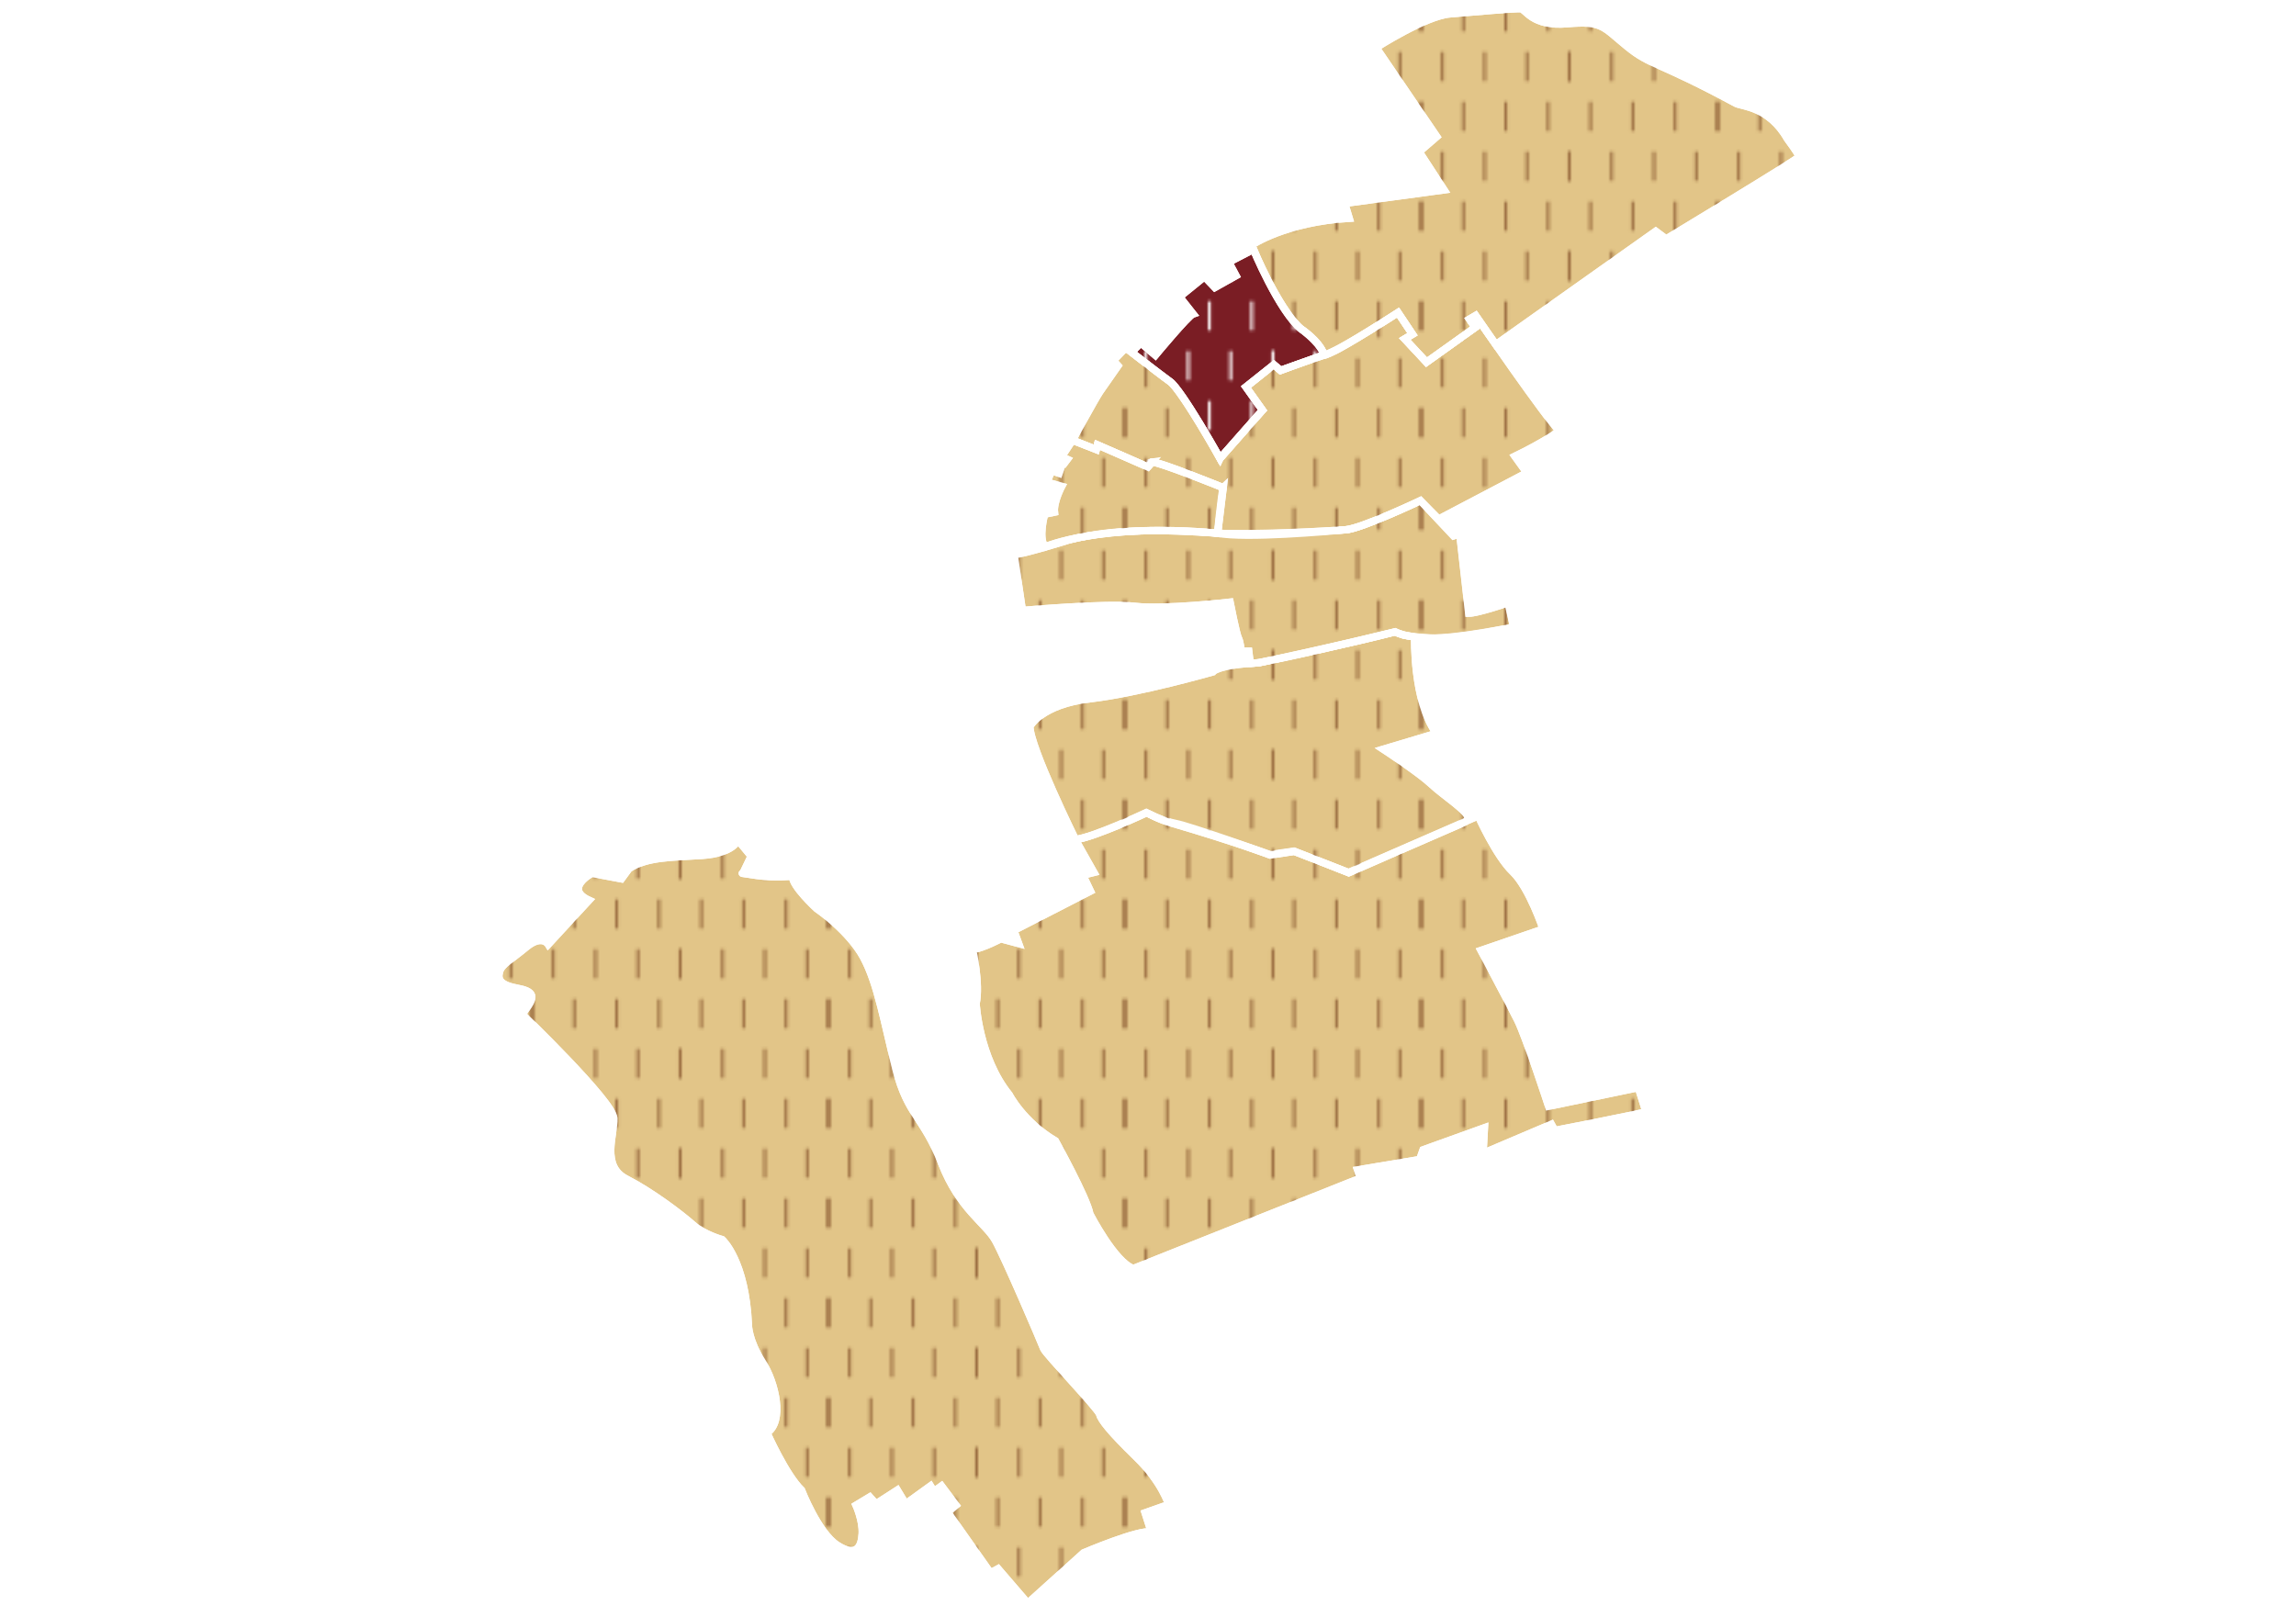 <?xml version="1.0" encoding="UTF-8"?>
<svg preserveAspectRatio="xMidYMid slice" xmlns="http://www.w3.org/2000/svg" xmlns:xlink="http://www.w3.org/1999/xlink" width="450px" height="317px" viewBox="0 0 315 222">
  <defs>
    <pattern id="Linien-Muster" x="0" y="0" width="106.97" height="72" patternTransform="translate(-1919.35 1137.79) scale(.38)" patternUnits="userSpaceOnUse" viewBox="0 0 106.97 72">
      <rect x="0" width="106.97" height="72" fill="none" stroke-width="0"></rect>
      <line x1=".01" y1="66.72" x2=".01" y2="77.28" fill="none" stroke="#996b3f" stroke-miterlimit="10"></line>
      <line x1="-.01" y1="66.72" x2="-.01" y2="77.28" fill="none" stroke="#996b3f" stroke-miterlimit="10"></line>
      <line x1="15.27" y1="66.72" x2="15.27" y2="77.28" fill="none" stroke="#996b3f" stroke-miterlimit="10"></line>
      <line x1="30.56" y1="66.72" x2="30.56" y2="77.28" fill="none" stroke="#996b3f" stroke-miterlimit="10"></line>
      <line x1="45.84" y1="66.72" x2="45.84" y2="77.28" fill="none" stroke="#996b3f" stroke-miterlimit="10"></line>
      <line x1="61.13" y1="66.72" x2="61.13" y2="77.28" fill="none" stroke="#996b3f" stroke-miterlimit="10"></line>
      <line x1="76.41" y1="66.72" x2="76.41" y2="77.28" fill="none" stroke="#996b3f" stroke-miterlimit="10"></line>
      <line x1="91.7" y1="66.72" x2="91.7" y2="77.28" fill="none" stroke="#996b3f" stroke-miterlimit="10"></line>
      <line x1="106.98" y1="66.72" x2="106.98" y2="77.28" fill="none" stroke="#996b3f" stroke-miterlimit="10"></line>
      <line x1="106.96" y1="66.72" x2="106.96" y2="77.28" fill="none" stroke="#996b3f" stroke-miterlimit="10"></line>
      <line x1="7.64" y1="48.72" x2="7.64" y2="59.28" fill="none" stroke="#996b3f" stroke-miterlimit="10"></line>
      <line x1="22.93" y1="48.72" x2="22.93" y2="59.28" fill="none" stroke="#996b3f" stroke-miterlimit="10"></line>
      <line x1="38.21" y1="48.72" x2="38.21" y2="59.28" fill="none" stroke="#996b3f" stroke-miterlimit="10"></line>
      <line x1="53.5" y1="48.72" x2="53.5" y2="59.28" fill="none" stroke="#996b3f" stroke-miterlimit="10"></line>
      <line x1="53.47" y1="48.72" x2="53.47" y2="59.28" fill="none" stroke="#996b3f" stroke-miterlimit="10"></line>
      <line x1="68.76" y1="48.72" x2="68.76" y2="59.28" fill="none" stroke="#996b3f" stroke-miterlimit="10"></line>
      <line x1="84.04" y1="48.72" x2="84.04" y2="59.28" fill="none" stroke="#996b3f" stroke-miterlimit="10"></line>
      <line x1="99.33" y1="48.72" x2="99.33" y2="59.28" fill="none" stroke="#996b3f" stroke-miterlimit="10"></line>
      <line x1=".01" y1="30.72" x2=".01" y2="41.28" fill="none" stroke="#996b3f" stroke-miterlimit="10"></line>
      <line x1="-.01" y1="30.72" x2="-.01" y2="41.28" fill="none" stroke="#996b3f" stroke-miterlimit="10"></line>
      <line x1="15.27" y1="30.72" x2="15.27" y2="41.28" fill="none" stroke="#996b3f" stroke-miterlimit="10"></line>
      <line x1="30.56" y1="30.72" x2="30.56" y2="41.28" fill="none" stroke="#996b3f" stroke-miterlimit="10"></line>
      <line x1="45.84" y1="30.72" x2="45.84" y2="41.28" fill="none" stroke="#996b3f" stroke-miterlimit="10"></line>
      <line x1="61.13" y1="30.72" x2="61.13" y2="41.28" fill="none" stroke="#996b3f" stroke-miterlimit="10"></line>
      <line x1="76.41" y1="30.72" x2="76.41" y2="41.28" fill="none" stroke="#996b3f" stroke-miterlimit="10"></line>
      <line x1="91.7" y1="30.72" x2="91.7" y2="41.28" fill="none" stroke="#996b3f" stroke-miterlimit="10"></line>
      <line x1="106.98" y1="30.72" x2="106.98" y2="41.28" fill="none" stroke="#996b3f" stroke-miterlimit="10"></line>
      <line x1="106.96" y1="30.72" x2="106.96" y2="41.28" fill="none" stroke="#996b3f" stroke-miterlimit="10"></line>
      <line x1="7.64" y1="12.72" x2="7.64" y2="23.28" fill="none" stroke="#996b3f" stroke-miterlimit="10"></line>
      <line x1="22.93" y1="12.72" x2="22.93" y2="23.28" fill="none" stroke="#996b3f" stroke-miterlimit="10"></line>
      <line x1="38.21" y1="12.72" x2="38.21" y2="23.28" fill="none" stroke="#996b3f" stroke-miterlimit="10"></line>
      <line x1="53.5" y1="12.72" x2="53.5" y2="23.28" fill="none" stroke="#996b3f" stroke-miterlimit="10"></line>
      <line x1="53.47" y1="12.72" x2="53.47" y2="23.28" fill="none" stroke="#996b3f" stroke-miterlimit="10"></line>
      <line x1="68.76" y1="12.72" x2="68.76" y2="23.28" fill="none" stroke="#996b3f" stroke-miterlimit="10"></line>
      <line x1="84.04" y1="12.72" x2="84.04" y2="23.28" fill="none" stroke="#996b3f" stroke-miterlimit="10"></line>
      <line x1="99.33" y1="12.72" x2="99.33" y2="23.28" fill="none" stroke="#996b3f" stroke-miterlimit="10"></line>
      <line x1=".01" y1="-5.28" x2=".01" y2="5.28" fill="none" stroke="#996b3f" stroke-miterlimit="10"></line>
      <line x1="-.01" y1="-5.28" x2="-.01" y2="5.28" fill="none" stroke="#996b3f" stroke-miterlimit="10"></line>
      <line x1="15.27" y1="-5.28" x2="15.27" y2="5.28" fill="none" stroke="#996b3f" stroke-miterlimit="10"></line>
      <line x1="30.56" y1="-5.28" x2="30.56" y2="5.28" fill="none" stroke="#996b3f" stroke-miterlimit="10"></line>
      <line x1="45.84" y1="-5.28" x2="45.84" y2="5.28" fill="none" stroke="#996b3f" stroke-miterlimit="10"></line>
      <line x1="61.13" y1="-5.28" x2="61.13" y2="5.28" fill="none" stroke="#996b3f" stroke-miterlimit="10"></line>
      <line x1="76.41" y1="-5.28" x2="76.41" y2="5.28" fill="none" stroke="#996b3f" stroke-miterlimit="10"></line>
      <line x1="91.7" y1="-5.28" x2="91.7" y2="5.28" fill="none" stroke="#996b3f" stroke-miterlimit="10"></line>
      <line x1="106.98" y1="-5.28" x2="106.98" y2="5.28" fill="none" stroke="#996b3f" stroke-miterlimit="10"></line>
      <line x1="106.96" y1="-5.28" x2="106.96" y2="5.28" fill="none" stroke="#996b3f" stroke-miterlimit="10"></line>
    </pattern>
    <pattern id="Linien-Muster_2" x="0" y="0" width="106.97" height="72" patternTransform="translate(-1919.35 1137.79) scale(.38)" patternUnits="userSpaceOnUse" viewBox="0 0 106.97 72">
      <rect width="106.97" height="72" fill="none" stroke-width="0"></rect>
      <line x1=".01" y1="66.72" x2=".01" y2="77.28" fill="none" stroke="#fff" stroke-miterlimit="10"></line>
      <line x1="-.01" y1="66.72" x2="-.01" y2="77.28" fill="none" stroke="#fff" stroke-miterlimit="10"></line>
      <line x1="15.27" y1="66.72" x2="15.27" y2="77.28" fill="none" stroke="#fff" stroke-miterlimit="10"></line>
      <line x1="30.56" y1="66.72" x2="30.56" y2="77.28" fill="none" stroke="#fff" stroke-miterlimit="10"></line>
      <line x1="45.84" y1="66.72" x2="45.84" y2="77.28" fill="none" stroke="#fff" stroke-miterlimit="10"></line>
      <line x1="61.13" y1="66.72" x2="61.13" y2="77.28" fill="none" stroke="#fff" stroke-miterlimit="10"></line>
      <line x1="76.41" y1="66.72" x2="76.41" y2="77.28" fill="none" stroke="#fff" stroke-miterlimit="10"></line>
      <line x1="91.7" y1="66.72" x2="91.7" y2="77.28" fill="none" stroke="#fff" stroke-miterlimit="10"></line>
      <line x1="106.98" y1="66.72" x2="106.98" y2="77.28" fill="none" stroke="#fff" stroke-miterlimit="10"></line>
      <line x1="106.96" y1="66.72" x2="106.96" y2="77.28" fill="none" stroke="#fff" stroke-miterlimit="10"></line>
      <line x1="7.64" y1="48.72" x2="7.64" y2="59.28" fill="none" stroke="#fff" stroke-miterlimit="10"></line>
      <line x1="22.93" y1="48.72" x2="22.93" y2="59.28" fill="none" stroke="#fff" stroke-miterlimit="10"></line>
      <line x1="38.21" y1="48.72" x2="38.21" y2="59.28" fill="none" stroke="#fff" stroke-miterlimit="10"></line>
      <line x1="53.5" y1="48.72" x2="53.5" y2="59.28" fill="none" stroke="#fff" stroke-miterlimit="10"></line>
      <line x1="53.47" y1="48.72" x2="53.47" y2="59.28" fill="none" stroke="#fff" stroke-miterlimit="10"></line>
      <line x1="68.76" y1="48.72" x2="68.76" y2="59.28" fill="none" stroke="#fff" stroke-miterlimit="10"></line>
      <line x1="84.04" y1="48.72" x2="84.04" y2="59.28" fill="none" stroke="#fff" stroke-miterlimit="10"></line>
      <line x1="99.33" y1="48.72" x2="99.33" y2="59.28" fill="none" stroke="#fff" stroke-miterlimit="10"></line>
      <line x1=".01" y1="30.72" x2=".01" y2="41.28" fill="none" stroke="#fff" stroke-miterlimit="10"></line>
      <line x1="-.01" y1="30.72" x2="-.01" y2="41.28" fill="none" stroke="#fff" stroke-miterlimit="10"></line>
      <line x1="15.27" y1="30.72" x2="15.27" y2="41.28" fill="none" stroke="#fff" stroke-miterlimit="10"></line>
      <line x1="30.56" y1="30.72" x2="30.56" y2="41.28" fill="none" stroke="#fff" stroke-miterlimit="10"></line>
      <line x1="45.84" y1="30.72" x2="45.84" y2="41.28" fill="none" stroke="#fff" stroke-miterlimit="10"></line>
      <line x1="61.13" y1="30.72" x2="61.13" y2="41.28" fill="none" stroke="#fff" stroke-miterlimit="10"></line>
      <line x1="76.41" y1="30.72" x2="76.41" y2="41.28" fill="none" stroke="#fff" stroke-miterlimit="10"></line>
      <line x1="91.7" y1="30.72" x2="91.7" y2="41.28" fill="none" stroke="#fff" stroke-miterlimit="10"></line>
      <line x1="106.98" y1="30.72" x2="106.98" y2="41.28" fill="none" stroke="#fff" stroke-miterlimit="10"></line>
      <line x1="106.96" y1="30.72" x2="106.96" y2="41.28" fill="none" stroke="#fff" stroke-miterlimit="10"></line>
      <line x1="7.64" y1="12.72" x2="7.64" y2="23.28" fill="none" stroke="#fff" stroke-miterlimit="10"></line>
      <line x1="22.93" y1="12.72" x2="22.93" y2="23.28" fill="none" stroke="#fff" stroke-miterlimit="10"></line>
      <line x1="38.21" y1="12.72" x2="38.21" y2="23.28" fill="none" stroke="#fff" stroke-miterlimit="10"></line>
      <line x1="53.5" y1="12.72" x2="53.5" y2="23.28" fill="none" stroke="#fff" stroke-miterlimit="10"></line>
      <line x1="53.47" y1="12.72" x2="53.47" y2="23.28" fill="none" stroke="#fff" stroke-miterlimit="10"></line>
      <line x1="68.76" y1="12.72" x2="68.76" y2="23.28" fill="none" stroke="#fff" stroke-miterlimit="10"></line>
      <line x1="84.04" y1="12.72" x2="84.04" y2="23.28" fill="none" stroke="#fff" stroke-miterlimit="10"></line>
      <line x1="99.33" y1="12.72" x2="99.33" y2="23.28" fill="none" stroke="#fff" stroke-miterlimit="10"></line>
      <line x1=".01" y1="-5.28" x2=".01" y2="5.28" fill="none" stroke="#fff" stroke-miterlimit="10"></line>
      <line x1="-.01" y1="-5.28" x2="-.01" y2="5.28" fill="none" stroke="#fff" stroke-miterlimit="10"></line>
      <line x1="15.27" y1="-5.28" x2="15.27" y2="5.28" fill="none" stroke="#fff" stroke-miterlimit="10"></line>
      <line x1="30.56" y1="-5.28" x2="30.56" y2="5.28" fill="none" stroke="#fff" stroke-miterlimit="10"></line>
      <line x1="45.84" y1="-5.28" x2="45.84" y2="5.28" fill="none" stroke="#fff" stroke-miterlimit="10"></line>
      <line x1="61.13" y1="-5.28" x2="61.13" y2="5.28" fill="none" stroke="#fff" stroke-miterlimit="10"></line>
      <line x1="76.41" y1="-5.28" x2="76.41" y2="5.28" fill="none" stroke="#fff" stroke-miterlimit="10"></line>
      <line x1="91.7" y1="-5.28" x2="91.7" y2="5.28" fill="none" stroke="#fff" stroke-miterlimit="10"></line>
      <line x1="106.98" y1="-5.28" x2="106.98" y2="5.28" fill="none" stroke="#fff" stroke-miterlimit="10"></line>
      <line x1="106.96" y1="-5.28" x2="106.96" y2="5.28" fill="none" stroke="#fff" stroke-miterlimit="10"></line>
    </pattern>
    <pattern id="Linien-Muster-2" patternTransform="translate(-1919.35 974.61) scale(.38)" xlink:href="#Linien-Muster"></pattern>
    <pattern id="Linien-Muster-3" patternTransform="translate(-1919.35 974.61) scale(.38)" xlink:href="#Linien-Muster"></pattern>
  </defs>
  <g id="areas-area">
    <g id="Schloßberg">
      <path d="m71.63,139.2s12.5,12.02,12.59,14.29c.09,2.27-1.8,6.53,1.7,8.33,3.5,1.8,7.48,4.83,9.09,6.25,1.61,1.42,4.07,2.08,4.07,2.08,0,0,3.22,2.84,3.6,11.74,0,0,0,2.08,1.89,5.02s3.03,8.24.66,9.75c0,0,2.56,5.77,4.73,7.86,0,0,2.27,5.87,4.92,7.57,2.65,1.7,3.31.19,3.41-1.61.09-1.8-.85-3.88-.85-3.88l1.89-1.14.85.95,2.93-1.89,1.14,1.89,3.41-2.46.47.76,1.04-.76,1.99,2.65-1.14.95,5.87,8.33,1.04-.57,4.07,4.73,7.67-6.91s7.76-3.31,9.28-2.84l-.85-2.65,3.22-1.14s-.85-3.03-4.45-6.53c-3.6-3.5-4.83-5.11-5.02-5.87s-7.38-8.24-7.67-8.99c-.28-.76-5.3-12.5-6.63-14.86-1.33-2.37-4.92-4.26-7.38-10.6-2.46-6.34-4.64-6.53-6.25-12.87-1.61-6.34-2.46-11.64-4.45-15.34-1.99-3.69-6.44-6.72-6.44-6.72,0,0-3.41-3.12-3.31-4.45,0,0-2.37.28-4.92-.09-2.56-.38-1.89-.28-1.89-.28l1.14-2.37-1.8-2.18s-.66,1.8-4.92,2.08-7.48.19-10.03,1.8l-1.04,1.42-4.07-.76s-3.88,2.08-.38,3.69l-5.59,6.06s-.85-1.42-3.03.38-3.31,2.37-3.6,3.22-.38,1.89,2.18,2.37c2.56.47,2.93,1.14.85,3.6Z" fill="#e2c588" stroke="#fff"></path>
    </g>
    <g id="Sonnenhang">
      <path d="m133.45,130.39s1.04,4.64.47,7.38c0,0,.38,7.38,4.54,12.5,0,0,1.89,3.69,6.34,6.34,0,0,4.35,7.86,4.73,10.03,0,0,3.41,6.63,5.96,7.48l31.14-12.4-.38-1.14,8.52-1.42.47-1.33,8.42-3.03-.19,3.5,9.37-3.98.47.85s11.26-2.18,12.5-2.56l-1.04-3.31-12.31,2.56s-3.12-9.56-4.26-11.83-5.02-9.56-5.02-9.56l8.52-2.93s-1.89-5.68-4.17-7.86-4.73-7.67-4.73-7.67l-17.8,7.76-7.48-2.93-3.31.47s-10.89-3.88-12.87-4.26c-1.99-.38-4.07-1.51-4.07-1.51,0,0-7.48,3.5-9.75,3.69l2.56,4.54-1.51.38,1.04,2.18-10.51,5.4.66,1.8-2.46-.66s-2.27,1.23-3.88,1.51Z" fill="#e2c588" stroke="#fff"></path>
    </g>
    <g id="Burgberg">
      <path d="m147.55,115.25s-6.25-12.68-6.25-15.52c0,0,1.61-3.03,8.24-3.79s16.85-3.69,16.85-3.69c0,0,.57-.97,6.32-1.25,0,0,13.39-2.84,18.67-4.24l1.16.43,1.54.28s-.24,8.85,2.98,13.21l-7.29,2.18s4.92,3.22,6.63,4.83c1.7,1.61,5.3,3.83,4.95,4.71-.09.24-.35.46-.66.59-5.8,2.51-15.64,6.82-15.64,6.82,0,0-6.18-2.44-7.48-2.93l-3.31.5s-4.47-1.73-13.68-4.43c-1.75-.51-3.08-1.32-3.27-1.37,0,0-7.01,3.31-9.75,3.69Z" fill="#e2c588" stroke="#fff"></path>
    </g>
    <g id="Horn">
      <path d="m139.13,76.15l1.14,7.67s11.55-1.04,15.43-.57c3.88.47,13.06-.57,13.06-.57,0,0,.85,4.35,1.14,4.92s.38,1.8.38,1.8h1.04l.19,1.7s1.04.28,19.88-4.35c0,0,1.14.76,4.83.85,3.69.09,11.45-1.51,11.45-1.51l-.76-3.31s-4.17,1.42-5.4,1.42l-1.23-10.89-.85.28-4.54-4.83s-8.33,3.88-10.22,3.98c-1.89.09-11.74.85-17.61.47-5.87-.38-13.63-.85-20.45.95,0,0-6.34,1.99-7.48,1.99Z" fill="#e2c588" stroke="#fff"></path>
    </g>
    <g id="Steinacker">
      <path d="m147.15,60.46s3.12-5.75,3.76-6.67c.64-.92,2.48-3.55,2.48-3.55l-.64-.71,1.7-1.76s5.88,4.55,6.11,4.67c.44.22,3.05,3.05,6.82,10.51l5.82-6.6-2.27-3.19,3.83-3.05.92.78s2.35-.93,5.96-2.13c2.65-.88,10.15-5.82,10.15-5.82l1.99,2.98-1.06.64,2.98,3.19,6.67-4.76-.78-1.14.85-.5s9.94,14.48,11.5,15.83c0,0-2.13,1.56-6.11,3.48l1.63,2.27-12.09,6.35-2.52-2.51s-7.86,3.76-10.22,3.98c-2.37.21-13.75,1.23-17.61.47s0,0,0,0c0,0,.31-4.46.76-6.25.05-.19,0,0,0,0,0,0-8.99-3.62-9.75-3.5s0,0,0,0l-.57.66-6.91-3.03-.17.64-3.27-1.28" fill="#e2c588" stroke="#fff"></path>
    </g>
    <g id="Lottenstück">
      <path d="m188.83,6.57s6.74-4.33,10.08-4.61,9.02-.78,9.73-.71,1.56,2.48,6.39,2.06c4.83-.43,4.9.43,8.21,3.12,3.3,2.69,4.07,1.94,14.93,7.81.76.41,4.52.43,7.03,4.83,0,0,1.63,2.2,1.63,2.48s-18.25,11.29-18.25,11.29l-1.42-1.06-21.94,15.55-2.77-3.98-.85.5.78,1.14-6.67,4.76-2.98-3.19,1.06-.64-1.99-2.98s-7.33,4.72-8.99,5.4c0,0-.4.2-.89.39-.18.07-.27.04-.27.04,0,0-.21-1.35-3.12-3.55-2.91-2.2-6.74-11.15-6.79-11.55,0,0,4.59-3.15,13.37-3.67l-.62-2.04,13.63-1.85-3.41-5.23,2.41-2.08-8.31-12.21Z" fill="#e2c588" stroke="#fff"></path>
    </g>
    <g id="Höllenweg">
      <path d="m167.38,62.95s-5.21-9.32-6.82-10.51c-1.92-1.41-5.32-4.05-5.32-4.05l1.28-1.28,1.99,1.7s4.54-5.47,5.18-5.68l-1.85-2.34,3.41-2.77,1.42,1.49,2.91-1.63-.99-1.85,3.39-1.76s3.23,7.83,6.4,10.83c0,0,2.7,1.73,3.27,3.64l-5.96,2.13-.92-.78-3.83,3.05,2.27,3.19-5.82,6.6Z" fill="#7a1d24" stroke="#fff"></path>
    </g>
    <g id="Pares">
      <path d="m167.81,66.97s-8.9-3.69-9.75-3.5l-.57.66s-6.44-2.84-6.91-3.03l-.17.64-3.27-1.28-1.49,2.27.78.35-.43.57-.92-.35-.35.57.85.28-.28.85-.99-.35-.71,1.56,2.06.57s-1.14,2.13-.99,3.55l-1.35.28s-.92,3.34.07,4.47c0,0,7.57-3.31,23.67-1.87l.76-6.25Z" fill="#e2c588" stroke="#fff"></path>
    </g>
  </g>
  <g id="areas-pattern">
    <path d="m71.63,139.2s12.5,12.02,12.59,14.29c.09,2.27-1.8,6.53,1.7,8.33,3.5,1.8,7.48,4.83,9.09,6.25,1.61,1.42,4.07,2.08,4.07,2.08,0,0,3.22,2.84,3.6,11.74,0,0,0,2.08,1.89,5.02s3.03,8.24.66,9.75c0,0,2.56,5.77,4.73,7.86,0,0,2.27,5.87,4.92,7.57,2.65,1.7,3.31.19,3.41-1.61.09-1.8-.85-3.88-.85-3.88l1.89-1.14.85.95,2.93-1.89,1.14,1.89,3.41-2.46.47.76,1.04-.76,1.99,2.65-1.14.95,5.87,8.33,1.04-.57,4.07,4.73,7.67-6.91s7.76-3.31,9.28-2.84l-.85-2.65,3.22-1.14s-.85-3.03-4.45-6.53c-3.6-3.5-4.83-5.11-5.02-5.87s-7.38-8.24-7.67-8.99c-.28-.76-5.3-12.5-6.63-14.86-1.33-2.37-4.92-4.26-7.38-10.6-2.46-6.34-4.64-6.53-6.25-12.87-1.61-6.34-2.46-11.64-4.45-15.34-1.99-3.69-6.44-6.72-6.44-6.72,0,0-3.41-3.12-3.31-4.45,0,0-2.37.28-4.92-.09-2.56-.38-1.89-.28-1.89-.28l1.14-2.37-1.8-2.18s-.66,1.8-4.92,2.08-7.48.19-10.03,1.8l-1.04,1.42-4.07-.76s-3.88,2.08-.38,3.69l-5.59,6.06s-.85-1.42-3.03.38-3.31,2.37-3.6,3.22-.38,1.89,2.18,2.37c2.56.47,2.93,1.14.85,3.6Z" fill="url(#Linien-Muster)" stroke="#fff"></path>
    <path d="m133.45,130.39s1.04,4.64.47,7.38c0,0,.38,7.38,4.54,12.5,0,0,1.89,3.69,6.34,6.34,0,0,4.35,7.86,4.73,10.03,0,0,3.41,6.63,5.96,7.48l31.14-12.4-.38-1.14,8.52-1.42.47-1.33,8.42-3.03-.19,3.5,9.37-3.98.47.85s11.26-2.18,12.5-2.56l-1.04-3.31-12.31,2.56s-3.12-9.56-4.26-11.83-5.02-9.56-5.02-9.56l8.52-2.93s-1.89-5.68-4.17-7.86-4.73-7.67-4.73-7.67l-17.8,7.76-7.48-2.93-3.31.47s-10.89-3.88-12.87-4.26c-1.99-.38-4.07-1.51-4.07-1.51,0,0-7.48,3.5-9.75,3.69l2.56,4.54-1.51.38,1.04,2.18-10.51,5.4.66,1.8-2.46-.66s-2.27,1.23-3.88,1.51Z" fill="url(#Linien-Muster)" stroke="#fff"></path>
    <path d="m147.55,115.25s-6.25-12.68-6.25-15.52c0,0,1.61-3.03,8.24-3.79s16.85-3.69,16.85-3.69c0,0,.57-.97,6.32-1.25,0,0,13.39-2.84,18.67-4.24l1.16.43,1.54.28s-.24,8.85,2.98,13.21l-7.29,2.18s4.92,3.22,6.63,4.83c1.7,1.61,5.3,3.83,4.95,4.71-.09.24-.35.46-.66.59-5.8,2.51-15.64,6.82-15.64,6.82,0,0-6.18-2.44-7.48-2.93l-3.31.5s-4.47-1.73-13.68-4.43c-1.75-.51-3.08-1.32-3.27-1.37,0,0-7.01,3.31-9.75,3.69Z" fill="url(#Linien-Muster)" stroke="#fff"></path>
    <path d="m139.13,76.15l1.14,7.67s11.55-1.04,15.43-.57c3.88.47,13.06-.57,13.06-.57,0,0,.85,4.35,1.14,4.92s.38,1.8.38,1.8h1.04l.22,1.66s1.06-.05,1.17-.07c2.15-.46,7.75-1.6,18.67-4.24,0,0,.41.21,1.16.41.56.15,1.88.35,3.66.44,3.69.19,11.45-1.51,11.45-1.51l-.76-3.31s-4.17,1.42-5.4,1.42l-1.23-10.89-.85.28-4.54-4.83s-8.33,3.88-10.22,3.98c-1.89.09-11.74.85-17.61.47-5.87-.38-13.63-.85-20.45.95,0,0-6.34,1.99-7.48,1.99Z" fill="url(#Linien-Muster)" stroke="#fff"></path>
    <path d="m188.83,6.57s6.74-4.33,10.08-4.61,9.02-.78,9.73-.71,1.56,2.48,6.39,2.06c4.83-.43,4.9.43,8.21,3.12,3.3,2.69,4.07,1.94,14.93,7.81.76.41,4.52.43,7.03,4.83,0,0,1.63,2.2,1.63,2.48s-18.25,11.29-18.25,11.29l-1.42-1.06-21.94,15.55-2.77-3.98-.85.5.78,1.14-6.67,4.76-2.98-3.19,1.06-.64-1.99-2.98s-7.33,4.72-8.99,5.4c0,0-.4.2-.89.39-.18.07-.27.04-.27.04,0,0-.21-1.35-3.12-3.55-2.91-2.2-6.74-11.15-6.79-11.55,0,0,4.59-3.15,13.37-3.67l-.62-2.04,13.63-1.85-3.41-5.23,2.41-2.08-8.31-12.21Z" fill="url(#Linien-Muster)" stroke="#fff"></path>
    <path d="m167.38,62.95s-5.21-9.32-6.82-10.51c-1.92-1.41-5.32-4.05-5.32-4.05l1.28-1.28,1.99,1.7s4.54-5.47,5.18-5.68l-1.85-2.34,3.41-2.77,1.42,1.49,2.91-1.63-.99-1.85,3.39-1.76s3.23,7.83,6.4,10.83c0,0,2.7,1.73,3.27,3.64l-5.96,2.13-.92-.78-3.83,3.05,2.27,3.19-5.82,6.6Z" fill="url(#Linien-Muster_2)" stroke="#fff"></path>
    <path d="m147.15,60.46s3.12-5.75,3.76-6.67c.64-.92,2.48-3.55,2.48-3.55l-.64-.71,1.7-1.76s5.88,4.55,6.11,4.67c.44.22,2.89,3.51,6.82,10.51l5.82-6.6-2.27-3.19,3.83-3.05.92.78s2.26-.86,5.87-2.06c2.65-.88,10.25-5.89,10.25-5.89l1.99,2.98-1.06.64,2.98,3.19,6.67-4.76-.78-1.14.85-.5s9.94,14.48,11.5,15.83c0,0-2.13,1.56-6.11,3.48l1.63,2.27-12.09,6.35-2.5-2.54s-7.88,3.79-10.24,4c-2.37.21-13.68.72-17.61.47-.74-.05,0,0,0,0,0,0,.43-4.36.76-6.25h0s-8.99-3.63-9.75-3.5h0l-.57.66-6.91-3.03-.17.64-3.27-1.28" fill="url(#Linien-Muster-2)" stroke="#fff"></path>
    <path d="m167.81,66.97s-8.89-3.58-9.75-3.5l-.57.66s-6.44-2.84-6.91-3.03l-.17.64-3.27-1.28-1.49,2.27.78.35-.43.57-.92-.35-.35.57.85.28-.28.85-.99-.35-.71,1.56,2.06.57s-1.14,2.13-.99,3.55l-1.35.28s-.92,3.34.07,4.47c0,0,7.57-3.31,23.67-1.87l.76-6.25Z" fill="url(#Linien-Muster-3)" stroke="#fff"></path>
  </g>
</svg>
